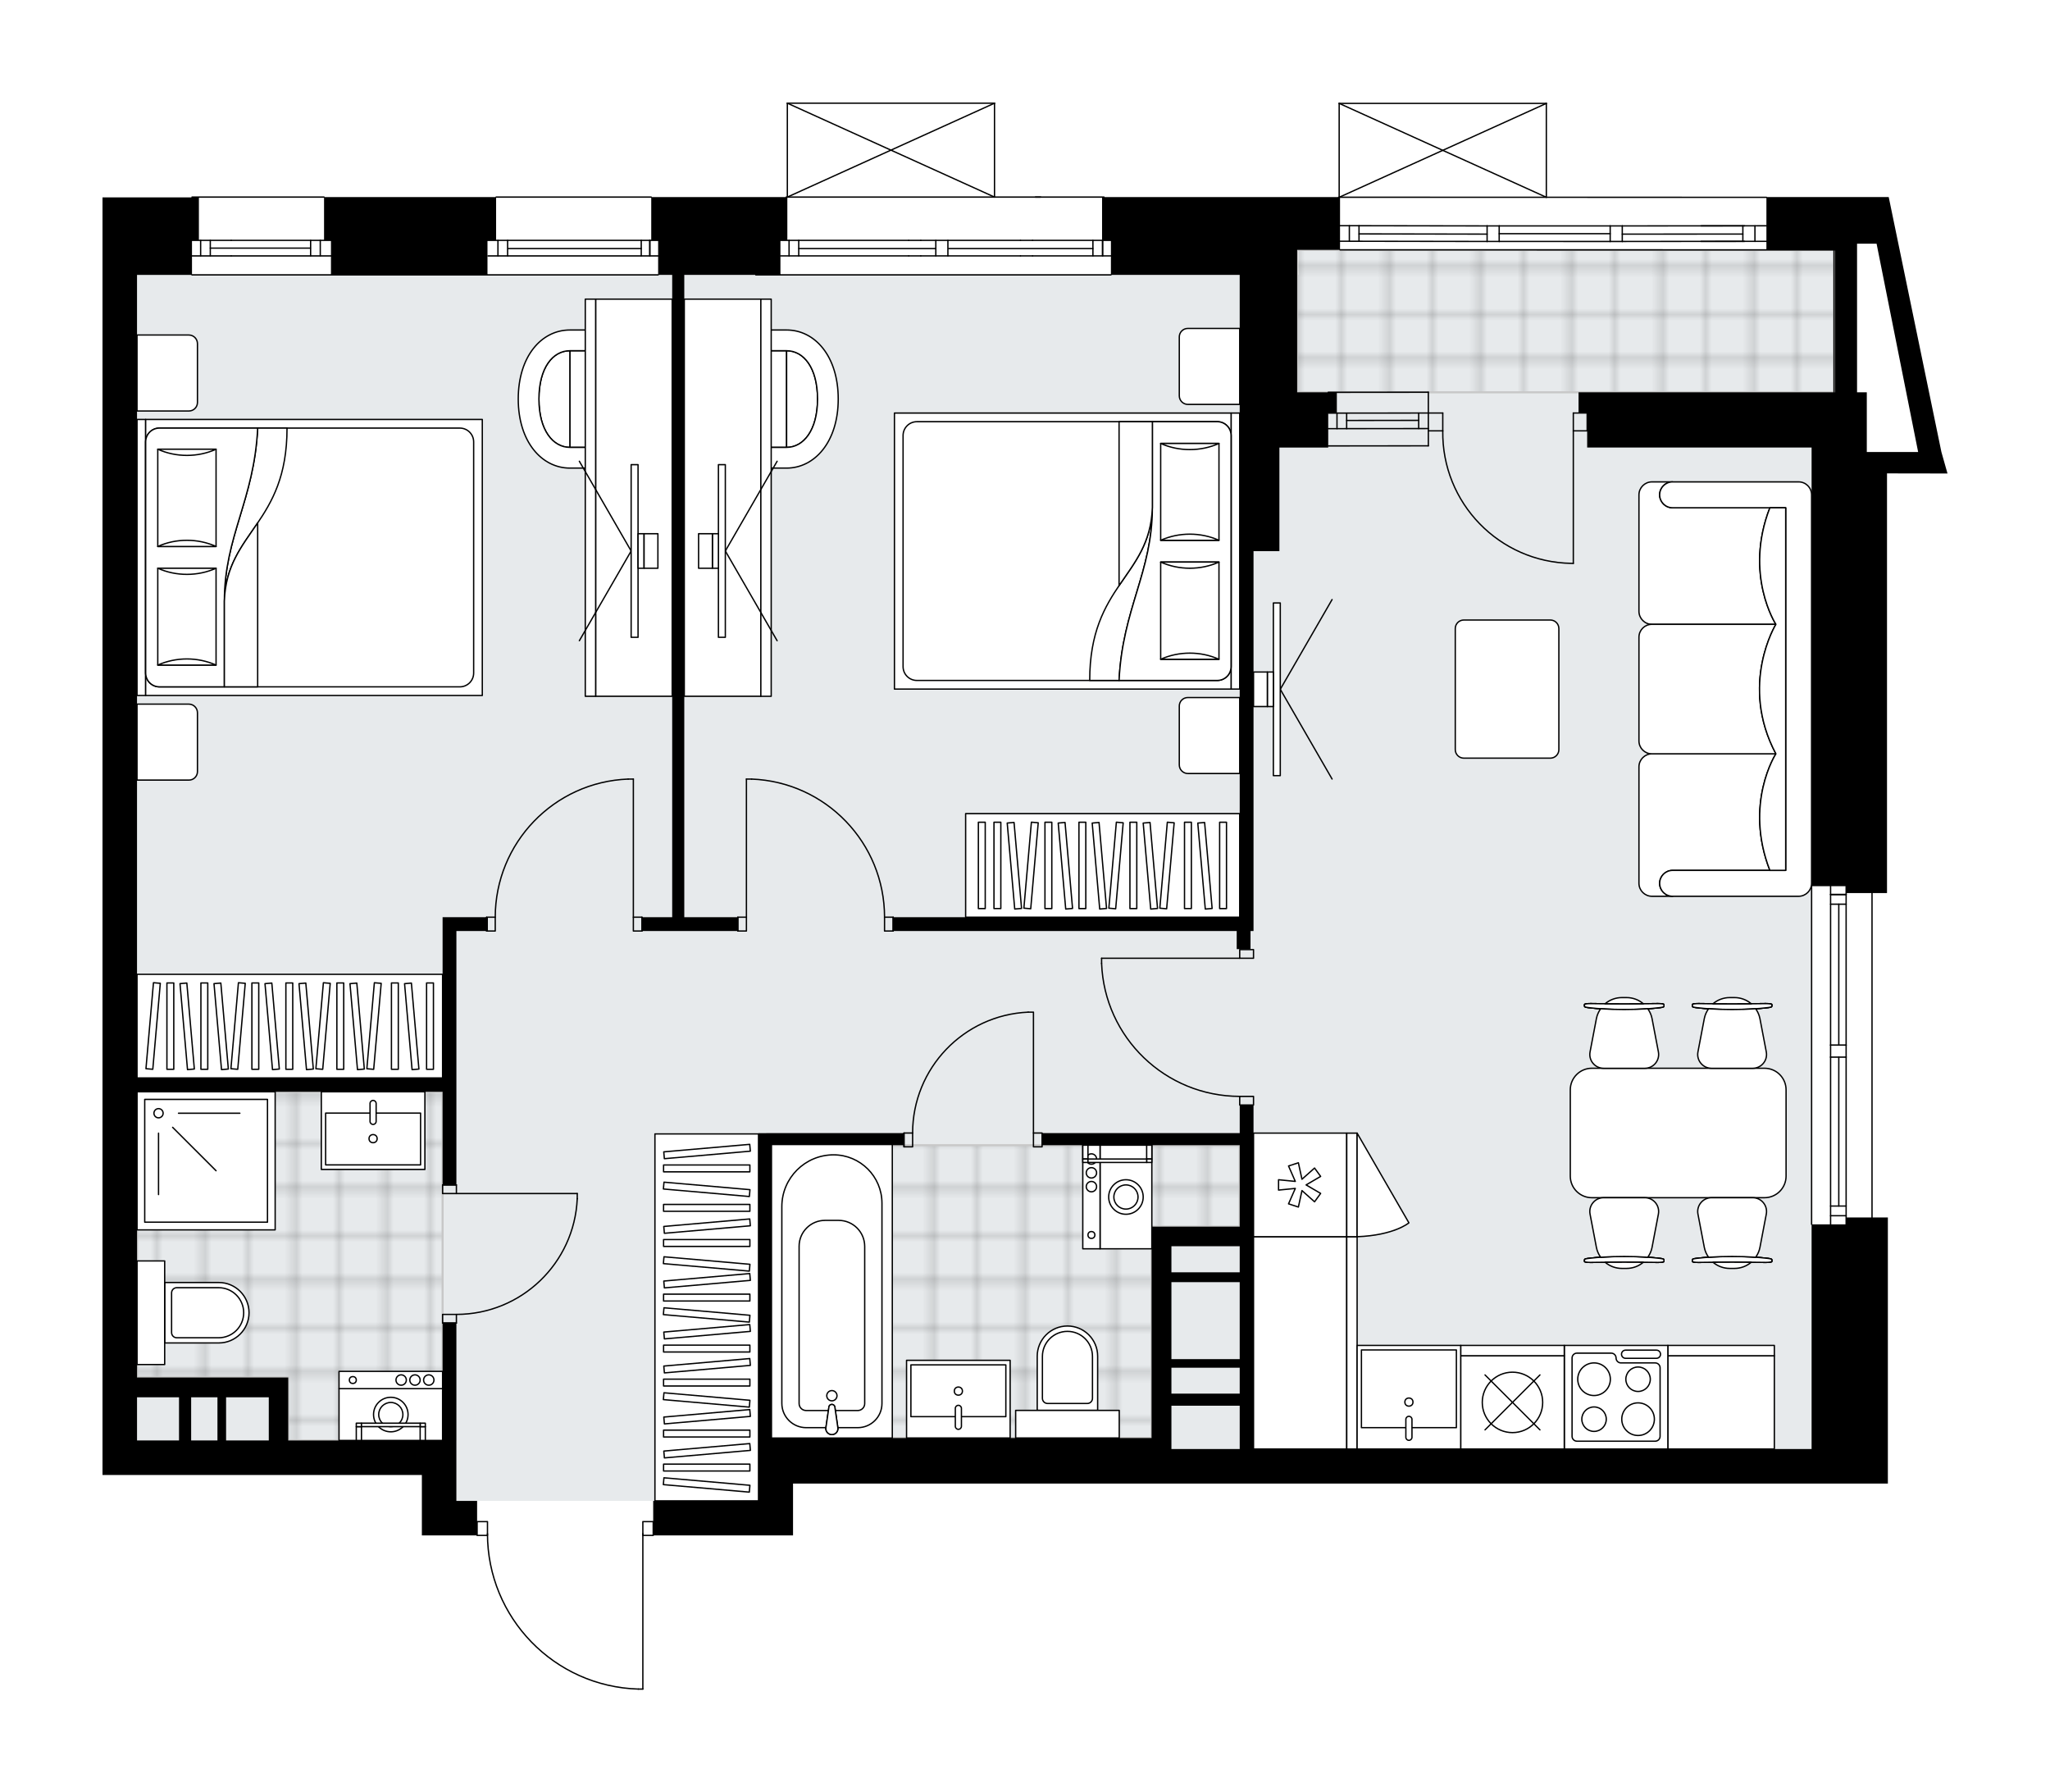 <svg xmlns="http://www.w3.org/2000/svg" xmlns:xlink="http://www.w3.org/1999/xlink" height="1748.25px" id="Layer_1" style="enable-background:new 0 0 2000 1748.25;" version="1.1" viewBox="0 0 2000 1748.25" width="2000px" x="0px" y="0px" xml:space="preserve">
<style type="text/css">
	.st0{fill:none;}
	.st1{opacity:0.25;fill:none;stroke:#010101;stroke-width:0.4;stroke-miterlimit:10;}
	.st2{fill:#FFFFFF;}
	.st3{fill:#E7EAEC;}
	.st4{fill:url(#SVGID_1_);stroke:#C8C8C8;stroke-width:2;stroke-linecap:round;stroke-linejoin:round;stroke-miterlimit:10;}
	
		.st5{fill:url(#SVGID_00000010281016907936664700000005122867358879468706_);stroke:#C8C8C8;stroke-width:2;stroke-linecap:round;stroke-linejoin:round;stroke-miterlimit:10;}
	
		.st6{fill:url(#SVGID_00000088852615281023052110000006865388665751664795_);stroke:#C8C8C8;stroke-width:2;stroke-linecap:round;stroke-linejoin:round;stroke-miterlimit:10;}
	.st7{fill:none;stroke:#000000;stroke-width:1.3;stroke-linecap:round;stroke-linejoin:round;stroke-miterlimit:10;}
	.st8{fill:#FFFFFF;stroke:#000000;stroke-width:1.3;stroke-linecap:round;stroke-linejoin:round;stroke-miterlimit:10;}
	.st9{fill:none;stroke:#000000;stroke-width:1.3;stroke-linecap:round;stroke-linejoin:round;}
	.st10{fill:none;stroke:#000000;stroke-width:1.3;stroke-linecap:round;stroke-linejoin:round;stroke-dasharray:9.995,9.995;}
	.st11{font-family: 'Arial-BoldMT','Arial'; font-weight:bold;}
	.st12{font-size:88.276px;}
	.st13{font-size:74.695px;}
	.st14{font-family: 'ArialMT','Arial';}
	.st15{font-size:40px;}
</style>
<pattern height="14.57" id="New_Pattern_Swatch_2" patternUnits="userSpaceOnUse" style="overflow:visible;" viewBox="7.49 -22.06 14.57 14.57" width="14.57" x="-2779.68" y="-2116.65">
	<g>
		<rect class="st0" height="14.57" width="14.57" x="7.49" y="-22.06" />
		<g>
			<rect class="st1" height="7.29" width="7.29" x="14.77" y="-7.49" />
		</g>
		<g>
			<rect class="st1" height="7.29" width="7.29" x="0.2" y="-7.49" />
		</g>
		<g>
			<rect class="st1" height="7.29" width="7.29" x="22.06" y="-14.77" />
		</g>
		<g>
			<rect class="st1" height="7.29" width="7.29" x="7.49" y="-14.77" />
			<rect class="st1" height="7.29" width="7.29" x="14.77" y="-22.06" />
		</g>
		<g>
			<rect class="st1" height="7.29" width="7.29" x="0.2" y="-22.06" />
		</g>
		<g>
			<rect class="st1" height="7.29" width="7.29" x="22.06" y="-29.35" />
		</g>
		<g>
			<rect class="st1" height="7.29" width="7.29" x="7.49" y="-29.35" />
		</g>
	</g>
</pattern>
<path class="st2" d="M1827.01,1187.54h14.81v259.58h-40.74  h-33.68h0H773.7v50.59h-33.69H637.93c0,0.36-0.29,0.65-0.65,0.65h-9.46v149.23c0,0.36-0.29,0.65-0.65,0.65h-4.42  c-0.01,0-0.01,0-0.02,0c-39.81-1.18-77.02-17.57-104.77-46.15c-27.2-28.02-42.41-64.77-43-103.74h-9.48c-0.36,0-0.65-0.29-0.65-0.65  h-19.56h-33.68v-58.95h-277.9H100V268.14v-2.62v-31.06v-41.92h86.75c-0.05-0.09-0.08-0.19-0.08-0.3c0-0.36,0.29-0.65,0.65-0.65  h128.84c0.36,0,0.65,0.29,0.65,0.65c0,0,0,0,0,0h166.55c0-0.36,0.29-0.65,0.65-0.65l151.35,0c0.36,0,0.65,0.29,0.65,0.65  c0,0,0,0,0,0h130.34c0-0.36,0.29-0.65,0.65-0.65h0.49v-90.94c0,0,0-0.01,0-0.01c0-0.04,0.01-0.07,0.02-0.11  c0.01-0.05,0.01-0.1,0.03-0.15c0,0,0,0,0-0.01c0.01-0.02,0.03-0.04,0.04-0.06c0.03-0.05,0.06-0.1,0.1-0.14  c0.03-0.03,0.06-0.04,0.09-0.06c0.04-0.03,0.07-0.05,0.11-0.07c0.05-0.02,0.1-0.02,0.15-0.03c0.03,0,0.06-0.02,0.09-0.02h0.02  c0,0,0,0,0,0h202.07c0,0,0.01,0,0.01,0h0.01c0.02,0,0.04,0.01,0.06,0.01c0.06,0.01,0.12,0.01,0.18,0.04  c0.04,0.02,0.07,0.04,0.11,0.07c0.03,0.02,0.07,0.04,0.1,0.07c0.04,0.04,0.07,0.09,0.1,0.14c0.01,0.02,0.03,0.04,0.04,0.06  c0,0,0,0,0,0.01c0.02,0.04,0.02,0.1,0.03,0.15c0.01,0.04,0.02,0.07,0.02,0.11c0,0,0,0.01,0,0.01v90.94h39.32h5.06h61.8  c0.36,0,0.65,0.29,0.65,0.65h184.4h43.17c0.07-0.26,0.28-0.46,0.56-0.48v-90.91c0,0,0-0.01,0-0.01c0-0.04,0.01-0.07,0.02-0.11  c0.01-0.05,0.01-0.1,0.03-0.15c0,0,0,0,0-0.01c0.01-0.02,0.03-0.04,0.04-0.06c0.03-0.05,0.06-0.1,0.1-0.14  c0.03-0.03,0.06-0.04,0.09-0.06c0.04-0.03,0.07-0.05,0.11-0.07c0.05-0.02,0.1-0.02,0.15-0.03c0.03,0,0.06-0.02,0.09-0.02h0.02  c0,0,0,0,0,0h202.07c0,0,0,0,0.01,0h0.02c0.03,0,0.05,0.01,0.08,0.02c0.05,0.01,0.11,0.01,0.16,0.03c0.04,0.02,0.08,0.05,0.12,0.07  c0.03,0.02,0.06,0.03,0.09,0.06c0.04,0.04,0.07,0.09,0.1,0.14c0.01,0.02,0.03,0.03,0.04,0.06c0,0,0,0,0,0.01  c0.02,0.04,0.02,0.1,0.03,0.15c0.01,0.04,0.02,0.07,0.02,0.11c0,0,0,0.01,0,0.01v90.94l214.06,0.04c0.27,0,0.51,0.17,0.6,0.41  h118.69v0.02l0.04-0.02l51.4,248.68l5.94,20.94l-59.02-0.1v409.41h-13.97V1187.54z" id="background" />
<g id="floor">
	<polygon class="st3" points="1767.4,1413.44 1767.4,382.56 1789.33,382.56 1789.33,243.8 1267.17,243.8 1267.17,268.14    792.32,268.14 792.32,268.14 133.68,268.14 133.68,1405.09 445.27,1405.09 445.27,1464.04 740.01,1464.04 740.01,1413.44  " />
	<pattern id="SVGID_1_" patternTransform="matrix(0 5.992 -5.926 0 -28790.461 25905.691)" xlink:href="#New_Pattern_Swatch_2">
	</pattern>
	<polygon class="st4" points="1123.48,1196.51 1209.47,1196.51 1209.47,1117.08 1154.34,1117.08 1057.39,1117.08 752.65,1117.08    752.65,1402.71 1123.48,1402.71  " />
	
		<pattern id="SVGID_00000013876884532305012390000007936474114656919434_" patternTransform="matrix(0 5.992 -5.926 0 -28790.461 25905.691)" xlink:href="#New_Pattern_Swatch_2">
	</pattern>
	
		<polygon points="   1265.51,382.67 1265.51,243.8 1789.33,243.8 1789.33,382.67  " style="fill:url(#SVGID_00000013876884532305012390000007936474114656919434_);stroke:#C8C8C8;stroke-width:2;stroke-linecap:round;stroke-linejoin:round;stroke-miterlimit:10;" />
	
		<pattern id="SVGID_00000069373338835824358140000015889386659084123038_" patternTransform="matrix(0 5.992 -5.926 0 -28790.461 25905.691)" xlink:href="#New_Pattern_Swatch_2">
	</pattern>
	
		<polygon points="   133.69,1343.66 281.2,1343.66 281.22,1405.09 431.8,1405.09 431.8,1064.93 133.69,1064.93  " style="fill:url(#SVGID_00000069373338835824358140000015889386659084123038_);stroke:#C8C8C8;stroke-width:2;stroke-linecap:round;stroke-linejoin:round;stroke-miterlimit:10;" />
	<g id="LINE_00000052792125986134398410000016655062584892066185_">
		<line class="st7" x1="1083.82" x2="737.39" y1="268.14" y2="268.14" />
	</g>
	<g id="LINE_00000014601730753233322850000016467049151678867864_">
		<line class="st7" x1="1075.69" x2="1075.69" y1="249.61" y2="234.45" />
	</g>
	<g id="LINE_00000044160363059957757820000008564011747241105563_">
		<line class="st7" x1="769.82" x2="769.82" y1="249.61" y2="234.45" />
	</g>
	<g id="LINE_00000096766483808098648950000007350949799234047650_">
		<line class="st7" x1="925.49" x2="1066.26" y1="242.45" y2="242.45" />
	</g>
	<g id="LINE_00000034092152154306043520000010479972075118721957_">
		<line class="st7" x1="779.26" x2="912.99" y1="242.45" y2="242.45" />
	</g>
	<g id="LINE_00000134215243482753350480000011828321480663831958_">
		<line class="st7" x1="779.26" x2="779.26" y1="234.45" y2="249.61" />
	</g>
	<g id="LINE_00000164505602187291869950000008722033847540981693_">
		<line class="st7" x1="1075.69" x2="1075.69" y1="249.61" y2="234.45" />
	</g>
	<g id="LINE_00000009590097603519414070000004214171356800334733_">
		<line class="st7" x1="1066.26" x2="1066.26" y1="234.45" y2="249.61" />
	</g>
	<g id="LINE_00000036967605205973490910000014161290785586271379_">
		<line class="st7" x1="995.59" x2="1007.38" y1="234.45" y2="234.45" />
	</g>
	<g id="LINE_00000131360813275716883300000004864062203220127139_">
		<line class="st7" x1="1007.38" x2="995.59" y1="249.61" y2="249.61" />
	</g>
	<g id="LINE_00000005966812204934589320000014381773756050870146_">
		<line class="st7" x1="767" x2="1015.28" y1="192.24" y2="192.24" />
		<line class="st7" x1="1010.22" x2="1077.08" y1="192.24" y2="192.24" />
	</g>
	<g id="LINE_00000023997402403084010620000017461113529872917634_">
		<line class="st7" x1="912.99" x2="912.99" y1="249.61" y2="234.45" />
	</g>
	<g id="LINE_00000047748894553699091590000001987276829721266315_">
		<line class="st7" x1="886.54" x2="898.33" y1="234.45" y2="234.45" />
	</g>
	<g id="LINE_00000083773185440253860290000009449718130796967853_">
		<line class="st7" x1="924.78" x2="924.78" y1="234.45" y2="249.61" />
	</g>
	<g id="LINE_00000133503818307335793710000013078550789975490956_">
		<line class="st7" x1="898.33" x2="886.54" y1="249.61" y2="249.61" />
	</g>
	<g id="LWPOLYLINE_00000077307371194381381180000005914040373537628330_">
		<line class="st7" x1="886.54" x2="761.4" y1="249.61" y2="249.61" />
	</g>
	<g id="LWPOLYLINE_00000057133909182955190530000016925698930273682075_">
		<line class="st7" x1="898.33" x2="995.59" y1="249.61" y2="249.61" />
	</g>
	<g id="LWPOLYLINE_00000129163554030350980270000015734579688649294249_">
		<line class="st7" x1="1007.38" x2="1083.82" y1="249.61" y2="249.61" />
	</g>
	<g id="LWPOLYLINE_00000042713332948450998880000017190342131400134328_">
		<line class="st7" x1="886.54" x2="761.4" y1="234.45" y2="234.45" />
	</g>
	<g id="LWPOLYLINE_00000076562675810459099550000011452663603959537549_">
		<line class="st7" x1="898.33" x2="995.59" y1="234.45" y2="234.45" />
	</g>
	<g id="LWPOLYLINE_00000083777264653190708090000018377801568630690701_">
		<line class="st7" x1="1007.38" x2="1083.82" y1="234.45" y2="234.45" />
	</g>
	<g id="LINE_00000069371560950723539470000001302888567499408270_">
		<line class="st7" x1="642.09" x2="187.32" y1="268.14" y2="268.14" />
	</g>
	<g id="LINE_00000077305366962073009530000001623039395642464953_">
		<line class="st7" x1="633.97" x2="633.97" y1="249.62" y2="234.46" />
	</g>
	<g id="LINE_00000014636110743776988320000006784329380077829530_">
		<line class="st7" x1="195.74" x2="195.74" y1="249.62" y2="234.46" />
	</g>
	<g id="LINE_00000045609241248716792190000015992350816061737128_">
		<line class="st7" x1="495.73" x2="625.6" y1="242.46" y2="242.46" />
	</g>
	<g id="LINE_00000067204500051836775430000007698882963670622888_">
		<line class="st7" x1="205.17" x2="205.17" y1="234.46" y2="249.62" />
		<line class="st7" x1="303.04" x2="303.04" y1="249.62" y2="234.46" />
		<line class="st7" x1="312.47" x2="312.47" y1="234.46" y2="249.62" />
	</g>
	<g id="LINE_00000105426704158360143600000007795403084180437417_">
		<line class="st7" x1="633.97" x2="633.97" y1="249.62" y2="234.46" />
	</g>
	<g id="LINE_00000158729078137229033910000007607267432104069537_">
		<line class="st7" x1="625.6" x2="625.6" y1="234.46" y2="249.62" />
		<line class="st7" x1="495.23" x2="495.23" y1="249.62" y2="234.46" />
		<line class="st7" x1="485.8" x2="485.8" y1="234.46" y2="249.62" />
	</g>
	<g id="LINE_00000113332368859797084640000009935308783598526383_">
		<line class="st7" x1="426.39" x2="438.17" y1="234.46" y2="234.46" />
	</g>
	<g id="LINE_00000056419321529082229470000008866760686355342235_">
		<line class="st7" x1="438.17" x2="426.39" y1="249.62" y2="249.62" />
	</g>
	<g id="LINE_00000139265975040694749770000010974111038950568350_">
		<line class="st7" x1="187.32" x2="316.15" y1="192.24" y2="192.24" />
	</g>
	<g id="LINE_00000021109259302830299070000015281357316088011663_">
		<line class="st7" x1="225.57" x2="325.69" y1="234.46" y2="234.46" />
	</g>
	<g id="LINE_00000048483446903650678460000013331808472511818924_">
		<line class="st7" x1="325.69" x2="225.57" y1="249.62" y2="249.62" />
	</g>
	<g id="LINE_00000079472038201158619770000005258214841629258632_">
		<line class="st7" x1="205.17" x2="302.7" y1="242.04" y2="242.04" />
	</g>
	<g id="LWPOLYLINE_00000059310815720708337210000017992253833695716779_">
		<line class="st7" x1="225.57" x2="187.32" y1="249.62" y2="249.62" />
	</g>
	<g id="LWPOLYLINE_00000128453406606342517990000017831210345214645427_">
		<line class="st7" x1="476.07" x2="642.09" y1="249.62" y2="249.62" />
	</g>
	<g id="LWPOLYLINE_00000054263396693871534330000014352208818201016498_">
		<line class="st7" x1="225.57" x2="187.32" y1="234.46" y2="234.46" />
	</g>
	<g id="LWPOLYLINE_00000024698969293570918570000013252735732558991753_">
		<line class="st7" x1="438.17" x2="642.09" y1="234.46" y2="234.46" />
	</g>
	<g id="LINE_00000029763796415262196810000013254647666606615729_">
		<line class="st7" x1="1826.36" x2="1826.36" y1="864.44" y2="1194.28" />
	</g>
	<g id="LINE_00000044882560286405651260000015070796891892179620_">
		<line class="st7" x1="1785.94" x2="1785.94" y1="1194.28" y2="1031.18" />
	</g>
	<g id="LINE_00000069379205762677228610000000701235629281024400_">
		<line class="st7" x1="1785.94" x2="1785.94" y1="1019.39" y2="864.44" />
	</g>
	<g id="LINE_00000115513687746911111100000000509987786678479241_">
		<line class="st7" x1="1801.1" x2="1785.94" y1="872.56" y2="872.56" />
	</g>
	<g id="LINE_00000087412591974511724620000000820027498537743002_">
		<line class="st7" x1="1801.1" x2="1785.94" y1="1185.86" y2="1185.86" />
	</g>
	<g id="LINE_00000121244887976847529540000008983537241265593255_">
		<line class="st7" x1="1801.1" x2="1801.1" y1="1194.28" y2="1031.18" />
	</g>
	<g id="LINE_00000160166019926295703060000003671190449891156625_">
		<line class="st7" x1="1801.1" x2="1801.1" y1="1019.39" y2="864.44" />
	</g>
	<g id="LINE_00000177457309175937968780000010362361982727760566_">
		<line class="st7" x1="1793.94" x2="1793.94" y1="1019.39" y2="882" />
	</g>
	<g id="LINE_00000174571737899770603630000003741883306215235249_">
		<line class="st7" x1="1793.94" x2="1793.94" y1="1176.43" y2="1031.18" />
	</g>
	<g id="LINE_00000157284733820365871560000010333280195890639029_">
		<line class="st7" x1="1785.94" x2="1801.1" y1="1176.43" y2="1176.43" />
	</g>
	<g id="LINE_00000178172494141687942230000009623578566362126741_">
		<line class="st7" x1="1801.1" x2="1785.94" y1="872.56" y2="872.56" />
	</g>
	<g id="LINE_00000152242364877351470740000011279745546979457175_">
		<line class="st7" x1="1785.94" x2="1801.1" y1="882" y2="882" />
	</g>
	<g id="LINE_00000138553551986356635940000001661961386521693877_">
		<line class="st7" x1="1801.1" x2="1785.94" y1="1031.18" y2="1031.18" />
	</g>
	<g id="LINE_00000121995772627143136110000000458460164956361356_">
		<line class="st7" x1="1785.94" x2="1785.94" y1="1031.18" y2="1019.39" />
	</g>
	<g id="LINE_00000035490732031481724590000010883514313597586610_">
		<line class="st7" x1="1785.94" x2="1801.1" y1="1019.39" y2="1019.39" />
	</g>
	<g id="LINE_00000021084078421050020310000005454869671126880184_">
		<line class="st7" x1="1801.1" x2="1801.1" y1="1019.39" y2="1031.18" />
	</g>
	<g id="LINE_00000132805879710736841300000012473023269845010076_">
		<line class="st7" x1="1767.42" x2="1767.42" y1="1194.28" y2="864.44" />
	</g>
	<g id="LINE_00000021800055503032403080000006644526121715621018_">
		<line class="st7" x1="1806.42" x2="1307.35" y1="243.8" y2="243.72" />
	</g>
	<g id="LINE_00000004518371414641091520000017903391869495862667_">
		<line class="st7" x1="1316.44" x2="1316.44" y1="235.31" y2="220.15" />
	</g>
	<g id="LINE_00000101825230774164596150000008051330163065602966_">
		<line class="st7" x1="1582.7" x2="1700.35" y1="228.38" y2="228.31" />
	</g>
	<g id="LINE_00000101091315173928849310000013436249997739850173_">
		<line class="st7" x1="1325.87" x2="1450.83" y1="228.16" y2="228.37" />
	</g>
	<g id="LINE_00000060722180698121129660000003190425527698235784_">
		<line class="st7" x1="1325.87" x2="1325.87" y1="220.15" y2="235.31" />
	</g>
	<g id="LINE_00000124884664502084196110000000228465778467732354_">
		<line class="st7" x1="1570.91" x2="1570.92" y1="235.54" y2="220.38" />
	</g>
	<g id="LINE_00000154385708919856252460000000178550010913433753_">
		<line class="st7" x1="1570.92" x2="1582.71" y1="220.38" y2="220.38" />
	</g>
	<g id="LINE_00000136392091568384497830000003268342025837685918_">
		<line class="st7" x1="1582.71" x2="1582.7" y1="220.38" y2="235.54" />
	</g>
	<g id="LINE_00000132768317254026083100000004599195944509989265_">
		<line class="st7" x1="1582.7" x2="1570.91" y1="235.54" y2="235.54" />
	</g>
	<g id="LINE_00000111898143194885878310000007622256841869584562_">
		<line class="st7" x1="1305.92" x2="1723.33" y1="192.39" y2="192.48" />
	</g>
	<g id="LINE_00000161632790303247775200000013492594027402837178_">
		<line class="st7" x1="1450.83" x2="1450.83" y1="235.53" y2="220.37" />
	</g>
	<g id="LINE_00000023996304890339201270000002347849973306853545_">
		<line class="st7" x1="1450.83" x2="1462.62" y1="220.37" y2="220.37" />
	</g>
	<g id="LINE_00000033340690736832926850000005653996032278649224_">
		<line class="st7" x1="1462.62" x2="1462.62" y1="220.37" y2="235.53" />
	</g>
	<g id="LINE_00000129922744822736909810000009309518080180846485_">
		<line class="st7" x1="1462.62" x2="1450.83" y1="235.53" y2="235.53" />
	</g>
	<g id="LINE_00000174577422398697739900000017615255660820953493_">
		<line class="st7" x1="1462.62" x2="1570.92" y1="227.95" y2="227.96" />
	</g>
	<g id="LWPOLYLINE_00000007419099231048681610000005886151993117430164_">
		<line class="st7" x1="1450.83" x2="1307.34" y1="235.53" y2="235.31" />
	</g>
	<g id="LWPOLYLINE_00000127023420292565206050000018059924335972810395_">
		<line class="st7" x1="1462.62" x2="1570.91" y1="235.53" y2="235.54" />
	</g>
	<g id="LWPOLYLINE_00000060724798055337051680000012007301626653440919_">
		<line class="st7" x1="1582.7" x2="1723.67" y1="235.54" y2="235.4" />
	</g>
	<g id="LWPOLYLINE_00000100372737993686786110000004753324477644709022_">
		<line class="st7" x1="1450.83" x2="1307.34" y1="220.37" y2="220.15" />
	</g>
	<g id="LWPOLYLINE_00000166643726109800511380000014511989966784524963_">
		<line class="st7" x1="1462.62" x2="1570.92" y1="220.37" y2="220.38" />
	</g>
	<g id="LWPOLYLINE_00000151516604625799574750000008529624219143636626_">
		<line class="st7" x1="1582.71" x2="1723.35" y1="220.38" y2="220.24" />
	</g>
	<g id="LINE_00000052098177032812839190000002514863748907150212_">
		<line class="st7" x1="1789.35" x2="1789.33" y1="382.68" y2="243.8" />
	</g>
	<g id="LINE_00000182519918172157857430000000819117404402085556_">
		<line class="st7" x1="1700.35" x2="1700.35" y1="235.47" y2="220.31" />
	</g>
	<g id="LINE_00000075845257074764001870000000410819492243088257_">
		<line class="st7" x1="1659.59" x2="1701.98" y1="220.31" y2="220.31" />
	</g>
	<g id="LINE_00000090294575377103735800000015660300372149802624_">
		<line class="st7" x1="1712.14" x2="1712.14" y1="220.31" y2="235.47" />
	</g>
	<g id="LINE_00000000182807043791270410000014713182055320374422_">
		<line class="st7" x1="1701.98" x2="1659.59" y1="235.47" y2="235.47" />
	</g>
	<g id="LINE_00000133525556317565744000000018125603385148144540_">
		<line class="st7" x1="1393.5" x2="1295.84" y1="418.04" y2="418.13" />
	</g>
	<g id="LINE_00000076579379957669942350000010331037416952216708_">
		<line class="st7" x1="1393.5" x2="1295.84" y1="402.88" y2="402.97" />
	</g>
	<g id="LINE_00000020379515501666143310000016738830478147357320_">
		<line class="st7" x1="1384.07" x2="1313.81" y1="410.04" y2="410.13" />
	</g>
	<g id="LINE_00000174570981152053383460000003884155091378519178_">
		<line class="st7" x1="1304.38" x2="1304.38" y1="418.13" y2="402.97" />
	</g>
	<g id="LINE_00000173143221616707199350000011251447703674650753_">
		<line class="st7" x1="1384.07" x2="1384.07" y1="418.04" y2="402.88" />
	</g>
	<g id="LINE_00000044865501150839325430000008575747611757264042_">
		<line class="st7" x1="1393.5" x2="1295.84" y1="434.88" y2="434.97" />
	</g>
	<g id="LINE_00000041257035042455189700000005338822160921109404_">
		<line class="st7" x1="1295.82" x2="1393.48" y1="382.65" y2="382.56" />
	</g>
	<g id="LINE_00000173880621528240970700000003737370592481690768_">
		<line class="st7" x1="1313.81" x2="1313.81" y1="418.14" y2="402.98" />
	</g>
	<g id="LINE_00000170268097782527978590000006992352464684389272_">
		<line class="st7" x1="1393.5" x2="1393.48" y1="434.88" y2="382.56" />
	</g>
	<line class="st7" x1="484.01" x2="635.36" y1="192.24" y2="192.24" />
	<g id="LWPOLYLINE_00000054238563602973715630000015029327758005938592_">
		<rect class="st7" height="13.47" width="10.11" x="465.48" y="1484.25" />
	</g>
	<g id="LWPOLYLINE_00000036939200769887982650000011486515400877812869_">
		<rect class="st7" height="13.47" width="10.11" x="627.17" y="1484.25" />
	</g>
	<g id="LWPOLYLINE_00000044888232872416583640000011859365490441576608_">
		<path class="st7" d="M622.75,1647.6c-81.97-2.43-147.16-69.58-147.17-151.58" />
	</g>
	<g id="LINE_00000112613732666879757280000009856191843436903564_">
		<line class="st7" x1="627.17" x2="627.17" y1="1496.02" y2="1647.6" />
	</g>
	<g id="LINE_00000095320068628291104410000004605865011055009977_">
		<line class="st7" x1="627.17" x2="622.75" y1="1647.6" y2="1647.6" />
	</g>
	<g id="LWPOLYLINE_00000137820924856157430990000005550546949434188948_">
		<rect class="st7" height="8.42" width="13.47" x="431.8" y="1155.82" />
	</g>
	<g id="LWPOLYLINE_00000009555246155794680410000000309210930383919496_">
		<rect class="st7" height="8.42" width="13.47" x="431.8" y="1282.14" />
	</g>
	<g id="LINE_00000155146436874735252950000008985399275975324808_">
		<line class="st7" x1="445.27" x2="431.8" y1="1155.82" y2="1155.82" />
	</g>
	<g id="LINE_00000064324179308419388320000003986995545953029529_">
		<line class="st7" x1="445.27" x2="431.8" y1="1290.56" y2="1290.56" />
	</g>
	<g id="LINE_00000161612574998544101420000005164036794669349813_">
		<line class="st7" x1="445.27" x2="563.17" y1="1164.24" y2="1164.24" />
	</g>
	<g id="ARC_00000181071145827103065600000016694415287590693799_">
		<path class="st7" d="M563.17,1169.29c-2.81,63.09-54.75,112.8-117.9,112.84" />
	</g>
	<g id="LINE_00000075136748903043057420000016117102720383003310_">
		<line class="st7" x1="563.17" x2="563.17" y1="1164.24" y2="1169.29" />
	</g>
	<g id="LWPOLYLINE_00000039812528443544061460000001325879385966236061_">
		<rect class="st7" height="8.42" width="13.47" x="1209.47" y="926.3" />
	</g>
	<g id="LWPOLYLINE_00000080208083074107996630000010175792224930423481_">
		<rect class="st7" height="8.42" width="13.47" x="1209.47" y="1069.46" />
	</g>
	<g id="LINE_00000167397735890435461370000010559110951749452430_">
		<line class="st7" x1="1209.47" x2="1074.73" y1="934.72" y2="934.72" />
	</g>
	<g id="LINE_00000135686713910406279530000002492119466610708392_">
		<line class="st7" x1="1074.73" x2="1074.73" y1="939.77" y2="934.72" />
	</g>
	<g id="ARC_00000151538039692293465250000013793712514972239772_">
		<path class="st7" d="M1209.47,1069.46c-72.45-0.04-131.94-57.29-134.74-129.69" />
	</g>
	<g id="LWPOLYLINE_00000035506150849489830800000013140181720318632874_">
		<rect class="st7" height="13.47" width="8.42" x="719.8" y="894.68" />
	</g>
	<g id="LWPOLYLINE_00000097492278161791158500000004338504142893787273_">
		<rect class="st7" height="13.47" width="8.42" x="862.96" y="894.68" />
	</g>
	<g id="LINE_00000111164675839691846780000012829734137724051355_">
		<line class="st7" x1="719.8" x2="719.8" y1="894.68" y2="908.16" />
	</g>
	<g id="LINE_00000140724933807343957950000009059488287161374633_">
		<line class="st7" x1="871.39" x2="871.39" y1="894.68" y2="908.16" />
	</g>
	<g id="LINE_00000044898692596859112520000011209155451813766321_">
		<line class="st7" x1="728.22" x2="728.22" y1="894.68" y2="759.94" />
	</g>
	<g id="LINE_00000088832977905992658500000003162525466417243309_">
		<line class="st7" x1="733.28" x2="728.22" y1="759.94" y2="759.94" />
	</g>
	<g id="ARC_00000034067177090455385370000015436756166145062814_">
		<path class="st7" d="M733.28,759.94c72.4,2.8,129.65,62.29,129.69,134.74" />
	</g>
	<g id="LWPOLYLINE_00000115495576189985101220000004313902212511622074_">
		<rect class="st7" height="13.47" width="8.42" x="617.91" y="894.68" />
	</g>
	<g id="LWPOLYLINE_00000078007120351417129530000015188115559881829037_">
		<rect class="st7" height="13.47" width="8.42" x="474.74" y="894.68" />
	</g>
	<g id="LINE_00000168092675464649329840000007557373781984642468_">
		<line class="st7" x1="626.33" x2="626.33" y1="894.68" y2="908.16" />
	</g>
	<g id="LINE_00000172403820136867347490000000691452439949987262_">
		<line class="st7" x1="474.74" x2="474.74" y1="894.68" y2="908.16" />
	</g>
	<g id="LINE_00000022550794018494943820000001100689993067852478_">
		<line class="st7" x1="617.91" x2="617.91" y1="894.68" y2="759.94" />
	</g>
	<g id="LINE_00000176025059457521533880000008471454292378175906_">
		<line class="st7" x1="612.85" x2="617.91" y1="759.94" y2="759.94" />
	</g>
	<g id="ARC_00000150073171521521824180000011331711750351624595_">
		<path class="st7" d="M483.17,894.68c0.04-72.45,57.29-131.94,129.69-134.74" />
	</g>
	<g id="LWPOLYLINE_00000043440505337919777400000010465755167465109142_">
		<rect class="st7" height="13.47" width="8.42" x="1008.25" y="1105.19" />
	</g>
	<g id="LWPOLYLINE_00000176005124871997027040000011789169428391764634_">
		<rect class="st7" height="13.47" width="8.42" x="881.93" y="1105.19" />
	</g>
	<g id="LINE_00000152236559731571677240000006092427458588768946_">
		<line class="st7" x1="881.93" x2="881.93" y1="1105.19" y2="1118.66" />
	</g>
	<g id="LINE_00000127020942360260605380000013009431615367546538_">
		<polyline class="st7" points="1008.25,1105.19 1008.25,987.29 1003.2,987.29   " />
	</g>
	<g id="ARC_00000031169711857099520890000002878629464979808190_">
		<path class="st7" d="M890.35,1105.19c0.04-63.15,49.76-115.09,112.84-117.9" />
	</g>
	<g id="ARC_00000115497516714847423030000017220087401429797286_">
		<path class="st7" d="M1407.58,420.25c-1.05,70.34,55.12,128.22,125.47,129.28c0.63,0.01,1.26,0.01,1.9,0.01" />
	</g>
	<g id="LINE_00000004524341890371773050000000112892840910143113_">
		<line class="st7" x1="1534.94" x2="1534.94" y1="420.25" y2="549.54" />
	</g>
	<g id="LINE_00000155862121439830791600000014428084787739401663_">
		<line class="st7" x1="1394.08" x2="1407.58" y1="420.25" y2="420.25" />
	</g>
	<g id="LINE_00000070119983753105072380000001190610196309959579_">
		<line class="st7" x1="1407.58" x2="1407.58" y1="420.25" y2="402.88" />
	</g>
	<g id="LINE_00000104683342198883242750000008934303264908569006_">
		<line class="st7" x1="1407.58" x2="1394.08" y1="402.88" y2="402.88" />
	</g>
	<g id="LINE_00000070118475888747787020000008725900792960449717_">
		<line class="st7" x1="1548.45" x2="1534.94" y1="402.88" y2="402.88" />
	</g>
	<g id="LINE_00000170973429783699247380000007932812667220458159_">
		<line class="st7" x1="1534.94" x2="1534.94" y1="402.88" y2="420.25" />
	</g>
	<g id="LINE_00000113332020058570437010000016907561763597126287_">
		<line class="st7" x1="1534.94" x2="1548.45" y1="420.25" y2="420.25" />
	</g>
	<g id="LINE_00000039119636670795878950000004441489674553574815_">
		<line class="st7" x1="1548.45" x2="1548.45" y1="402.88" y2="420.25" />
	</g>
	<g id="LINE_00000165943433299988688270000006972448629896746942_">
		<line class="st7" x1="1306.51" x2="1508.62" y1="100.85" y2="100.85" />
	</g>
	<g id="LINE_00000169554554918187728950000001514004314063092907_">
		<line class="st7" x1="1508.62" x2="1508.62" y1="100.85" y2="192.44" />
	</g>
	<g id="LINE_00000069370216360074756460000013501470368138580140_">
		<line class="st7" x1="1306.51" x2="1306.51" y1="192.44" y2="100.85" />
	</g>
	<g id="LWPOLYLINE_00000100358661097522511370000008004002059601324439_">
		<line class="st7" x1="1508.62" x2="1306.51" y1="192.44" y2="100.85" />
	</g>
	<g id="LWPOLYLINE_00000174567288132238254900000004495391534986307226_">
		<line class="st7" x1="1306.51" x2="1508.62" y1="192.44" y2="100.85" />
	</g>
	<g id="LINE_00000132048626873887055910000012302687777794605972_">
		<line class="st7" x1="768.14" x2="970.25" y1="100.65" y2="100.65" />
	</g>
	<g id="LINE_00000078731672383368745520000002190065041270378385_">
		<line class="st7" x1="970.25" x2="970.25" y1="100.65" y2="192.24" />
	</g>
	<g id="LINE_00000102542810678289077120000014821434504476669056_">
		<line class="st7" x1="768.14" x2="768.14" y1="192.24" y2="100.65" />
	</g>
	<g id="LWPOLYLINE_00000098215334638724060970000012738414750959652230_">
		<line class="st7" x1="970.25" x2="768.14" y1="192.24" y2="100.65" />
	</g>
	<g id="LWPOLYLINE_00000110443501137933821660000011759717105002478210_">
		<line class="st7" x1="768.14" x2="970.25" y1="192.24" y2="100.65" />
	</g>
	<polygon points="316.15,234.46 322.89,234.46 322.89,268.14 475.59,268.14 475.59,234.46 484.01,234.46 484.01,192.24    316.15,192.24  " />
	<polygon points="1265.51,243.72 1307.35,243.72 1307.35,192.24 1305.92,192.24 1262.13,192.24 1075.18,192.24 1075.18,234.5    1083.82,234.5 1083.82,268.14 1209.46,268.14 1209.46,537.62 1209.47,537.62 1209.47,894.68 871.39,894.68 871.39,908.16    1206.55,908.16 1206.55,925.81 1220.02,925.81 1220.02,908.16 1222.95,908.16 1222.95,537.62 1248.2,537.62 1248.2,436.57    1265.51,436.57 1295.82,436.57 1295.82,402.88 1304.24,402.88 1304.24,382.67 1295.82,382.67 1265.51,382.67 1265.51,268.14  " />
	<polygon points="719.8,894.68 667.59,894.68 667.59,268.14 761.4,268.14 761.4,234.46 768.14,234.46 768.14,192.24 635.36,192.24    635.36,234.46 642.09,234.46 642.09,268.14 655.8,268.14 655.8,894.68 626.33,894.68 626.33,908.16 719.8,908.16  " />
	<path d="M445.27,1155.82V908.15H476v-13.47H431.8v13.47h0.01l-0.01,0v143.3H133.68V268.14h53.63v-33.68h6.74v-41.92H100v41.92   v31.06v2.62v1170.63h33.68h277.9v58.95h33.68h20.21v-33.68h-20.21v-25.26v-33.68v-114.53H431.8v114.53H281.2v-42.1v-19.32H133.69   l0,0.01v-278.75H431.8v90.89H445.27z M220.57,1405.09v-42.1h41.66v42.1L220.57,1405.09L220.57,1405.09z M186.49,1362.98h25.66v42.1   h-25.66V1362.98z M174.65,1362.98v42.1h-40.96v-42.1H174.65z" />
	<path d="M1801.09,1187.54v6.74h-33.69v219.16H1222.9l0.05-0.01v-335.55h-13.47v27.41h-192.8v11.79h192.8v79.44h-85.99v14.44v4.7   v187.06H753.49v-285.63h128.84v-11.79H747.59v0.05h-7.57v309.61h0v49.09H637.27v33.68h102.74h33.68v-50.6h993.71h0h33.68h40.74   v-259.58H1801.09z M1142.85,1215.65h66.62v25.4h-66.62V1215.65z M1142.85,1250.69h66.62v75.05h-66.62V1250.69z M1142.85,1334.16   h66.62v25.26h-66.62V1334.16z M1209.47,1371.22v42.22h-66.62v-42.22H1209.47z" />
	<path d="M1894.06,440.92l-51.4-248.68l-0.04,0.02v-0.02h-119.29v28.14v17.34v6h67.08v138.94h-250.37v20.22h8.41v33.68h218.95   v427.88h33.69v6.73h39.89V461.77l59.02,0.1L1894.06,440.92z M1840.98,440.92h-19.71v-4.36v-33.68v-20.22h-9.51V237.72h19.06   l40.54,203.2H1840.98z" />
</g>
<g id="mebel">
	<g>
		<path class="st8" d="M1150.53,328.65v57.42c0,4.65,3.77,8.42,8.42,8.42h50.53v-74.11h-50.69    C1154.23,320.38,1150.53,324.08,1150.53,328.65z" />
		<path class="st8" d="M1150.53,688.69v57.42c0,4.65,3.77,8.42,8.42,8.42h50.53v-74.11h-50.69    C1154.23,680.43,1150.53,684.13,1150.53,688.69z" />
		<g>
			
				<rect class="st8" height="8.42" transform="matrix(-1.836970e-16 1 -1 -1.836970e-16 1742.8 -667.728)" width="269.25" x="1070.64" y="533.33" />
			
				<rect class="st8" height="328.43" transform="matrix(-1.836970e-16 1 -1 -1.836970e-16 1574.375 -499.303)" width="269.25" x="902.21" y="373.32" />
			<path class="st8" d="M1201.05,424.81v225.46c0,7.44-6.03,13.47-13.47,13.47H894.52c-7.44,0-13.47-6.03-13.47-13.47V424.81     c0-7.44,6.03-13.47,13.47-13.47h293.06C1195.02,411.33,1201.05,417.36,1201.05,424.81z" />
			<path class="st8" d="M1091.78,663.74c3.45-70.42,32.47-105.32,32.49-168.73c-2.29,67.85-61.25,75.09-61.13,168.73L1091.78,663.74     z" />
			<g>
				<path class="st8" d="M1091.78,663.74c3.45-70.42,32.47-105.32,32.49-168.73l0-83.67h63.31c7.44,0,13.47,6.03,13.47,13.47v225.46      c0,7.44-6.03,13.47-13.47,13.47L1091.78,663.74L1091.78,663.74z" />
			</g>
			
				<rect class="st8" height="56.87" transform="matrix(-1.836970e-16 1 -1 -1.836970e-16 1640.598 -681.004)" width="94.49" x="1113.56" y="451.36" />
			<path class="st8" d="M1132.36,527.04c17.86-8,39.01-8,56.87,0H1132.36z" />
			<path class="st8" d="M1189.24,432.55c-17.86,8-39.01,8-56.87,0L1189.24,432.55z" />
			
				<rect class="st8" height="56.87" transform="matrix(-1.836970e-16 1 -1 -1.836970e-16 1756.488 -565.114)" width="94.85" x="1113.38" y="567.25" />
			<path class="st8" d="M1132.36,643.11c17.86-8.03,39.01-8.03,56.87,0H1132.36z" />
			<path class="st8" d="M1189.24,548.26c-17.86,8.03-39.01,8.03-56.87,0H1189.24z" />
			<g>
				<path class="st8" d="M1124.27,495.01v-83.67h-32.49v159.88C1107.11,548.56,1123.1,529.7,1124.27,495.01z" />
			</g>
		</g>
	</g>
	<g>
		<path class="st8" d="M192.63,752.67v-57.42c0-4.65-3.77-8.42-8.42-8.42h-50.53v74.11h50.69    C188.93,760.93,192.63,757.23,192.63,752.67z" />
		<path class="st8" d="M192.63,392.62V335.2c0-4.65-3.77-8.42-8.42-8.42h-50.53v74.11h50.69    C188.93,400.88,192.63,397.19,192.63,392.62z" />
		<g>
			
				<rect class="st8" height="8.42" transform="matrix(4.493945e-11 -1 1 4.493945e-11 -405.882 681.674)" width="269.25" x="3.27" y="539.57" />
			
				<rect class="st8" height="328.43" transform="matrix(4.493945e-11 -1 1 4.493945e-11 -237.458 850.099)" width="269.25" x="171.7" y="379.56" />
			<path class="st8" d="M142.11,656.51V431.05c0-7.44,6.03-13.47,13.47-13.47h293.06c7.44,0,13.47,6.03,13.47,13.47v225.46     c0,7.44-6.03,13.47-13.47,13.47H155.58C148.14,669.98,142.11,663.95,142.11,656.51z" />
			<path class="st8" d="M251.38,417.57c-3.45,70.42-32.47,105.32-32.49,168.73c2.29-67.85,61.25-75.09,61.13-168.73L251.38,417.57z" />
			<g>
				<path class="st8" d="M251.38,417.57c-3.45,70.42-32.47,105.32-32.49,168.73l0,83.67h-63.31c-7.44,0-13.47-6.03-13.47-13.47      V431.05c0-7.44,6.03-13.47,13.47-13.47L251.38,417.57L251.38,417.57z" />
			</g>
			
				<rect class="st8" height="56.87" transform="matrix(4.572193e-11 -1 1 4.572193e-11 -419.158 783.876)" width="94.49" x="135.12" y="573.08" />
			<path class="st8" d="M210.8,554.27c-17.86,8-39.01,8-56.87,0H210.8z" />
			<path class="st8" d="M153.92,648.76c17.86-8,39.01-8,56.87,0L153.92,648.76z" />
			
				<rect class="st8" height="56.87" transform="matrix(4.502871e-11 -1 1 4.502871e-11 -303.268 667.986)" width="94.85" x="134.93" y="457.19" />
			<path class="st8" d="M210.8,438.2c-17.86,8.03-39.01,8.03-56.87,0H210.8z" />
			<path class="st8" d="M153.92,533.05c17.86-8.03,39.01-8.03,56.87,0L153.92,533.05z" />
			<g>
				<path class="st8" d="M218.89,586.31v83.67h32.49V510.1C236.05,532.76,220.06,551.61,218.89,586.31z" />
			</g>
		</g>
	</g>
	<g>
		
			<rect class="st8" height="298.11" transform="matrix(1.439822e-10 -1 1 1.439822e-10 -718.187 1283.668)" width="101.05" x="232.21" y="851.87" />
		<g>
			
				<rect class="st8" height="6.69" transform="matrix(1.350218e-10 -1 1 1.350218e-10 -834.732 1167.123)" width="84.21" x="124.09" y="997.58" />
			
				<rect class="st8" height="6.69" transform="matrix(1.346550e-10 -1 1 1.346550e-10 -801.571 1200.284)" width="84.21" x="157.25" y="997.58" />
			
				<rect class="st8" height="6.69" transform="matrix(1.347847e-10 -1 1 1.347847e-10 -751.83 1250.024)" width="84.21" x="206.99" y="997.58" />
			
				<rect class="st8" height="6.69" transform="matrix(1.347847e-10 -1 1 1.347847e-10 -718.67 1283.185)" width="84.21" x="240.15" y="997.58" />
			
				<rect class="st8" height="6.69" transform="matrix(1.347625e-10 -1 1 1.347625e-10 -668.929 1332.926)" width="84.21" x="289.89" y="997.58" />
			
				<rect class="st8" height="6.69" transform="matrix(0.087 -0.996 0.996 0.087 -860.543 1062.737)" width="84.21" x="107.51" y="997.58" />
			
				<rect class="st8" height="6.69" transform="matrix(0.087 -0.996 0.996 0.087 -784.867 1145.323)" width="84.21" x="190.41" y="997.58" />
			
				<rect class="st8" height="6.69" transform="matrix(0.087 -0.996 0.996 0.087 -709.191 1227.909)" width="84.21" x="273.31" y="997.58" />
			
				<rect class="st8" height="6.69" transform="matrix(-0.087 -0.996 0.996 -0.087 -798.413 1270.244)" width="84.21" x="140.67" y="997.58" />
			
				<rect class="st8" height="6.69" transform="matrix(-0.087 -0.996 0.996 -0.087 -762.362 1303.279)" width="84.21" x="173.83" y="997.58" />
			
				<rect class="st8" height="6.69" transform="matrix(-0.087 -0.996 0.996 -0.087 -708.286 1352.83)" width="84.21" x="223.57" y="997.58" />
			
				<rect class="st8" height="6.69" transform="matrix(-0.087 -0.996 0.996 -0.087 -672.235 1385.865)" width="84.21" x="256.73" y="997.58" />
			
				<rect class="st8" height="6.69" transform="matrix(0.087 -0.996 0.996 0.087 -663.785 1277.46)" width="84.21" x="323.05" y="997.58" />
			
				<rect class="st8" height="6.69" transform="matrix(-0.087 -0.996 0.996 -0.087 -618.159 1435.416)" width="84.21" x="306.47" y="997.58" />
			
				<rect class="st8" height="6.69" transform="matrix(1.335963e-10 -1 1 1.335963e-10 -615.681 1386.174)" width="84.21" x="343.14" y="997.58" />
			
				<rect class="st8" height="6.69" transform="matrix(1.339418e-10 -1 1 1.339418e-10 -581.404 1420.451)" width="84.21" x="377.42" y="997.58" />
			
				<rect class="st8" height="6.69" transform="matrix(-0.087 -0.996 0.996 -0.087 -560.27 1488.462)" width="84.21" x="359.72" y="997.58" />
		</g>
	</g>
	<g>
		
			<rect class="st8" height="357.94" transform="matrix(-1 4.395757e-07 -4.395757e-07 -1 1378.973 2570.132)" width="101.05" x="638.96" y="1106.1" />
		<g>
			
				<rect class="st8" height="6.69" transform="matrix(-1 3.661149e-07 -3.661149e-07 -1 1378.973 2863.049)" width="84.21" x="647.38" y="1428.18" />
			
				<rect class="st8" height="6.69" transform="matrix(-1 3.661156e-07 -3.661156e-07 -1 1378.973 2796.728)" width="84.21" x="647.38" y="1395.02" />
			
				<rect class="st8" height="6.69" transform="matrix(-1 3.661159e-07 -3.661159e-07 -1 1378.973 2697.246)" width="84.21" x="647.38" y="1345.28" />
			
				<rect class="st8" height="6.69" transform="matrix(-1 3.661159e-07 -3.661159e-07 -1 1378.973 2630.925)" width="84.21" x="647.38" y="1312.12" />
			
				<rect class="st8" height="6.69" transform="matrix(-1 3.661158e-07 -3.661158e-07 -1 1378.973 2531.443)" width="84.21" x="647.38" y="1262.38" />
			
				<rect class="st8" height="6.69" transform="matrix(-0.996 -0.087 0.087 -0.996 1250.139 2950.792)" width="84.21" x="647.38" y="1444.76" />
			
				<rect class="st8" height="6.69" transform="matrix(-0.996 -0.087 0.087 -0.996 1257.364 2785.304)" width="84.21" x="647.38" y="1361.86" />
			
				<rect class="st8" height="6.69" transform="matrix(-0.996 -0.087 0.087 -0.996 1264.59 2619.817)" width="84.21" x="647.38" y="1278.96" />
			
				<rect class="st8" height="6.69" transform="matrix(-0.996 0.087 -0.087 -0.996 1499.67 2764.411)" width="84.21" x="647.38" y="1411.6" />
			
				<rect class="st8" height="6.69" transform="matrix(-0.996 0.087 -0.087 -0.996 1496.78 2698.216)" width="84.21" x="647.38" y="1378.44" />
			
				<rect class="st8" height="6.69" transform="matrix(-0.996 0.087 -0.087 -0.996 1492.445 2598.924)" width="84.21" x="647.38" y="1328.7" />
			
				<rect class="st8" height="6.69" transform="matrix(-0.996 0.087 -0.087 -0.996 1489.554 2532.729)" width="84.21" x="647.38" y="1295.54" />
			
				<rect class="st8" height="6.69" transform="matrix(-0.996 -0.087 0.087 -0.996 1268.925 2520.524)" width="84.21" x="647.38" y="1229.21" />
			
				<rect class="st8" height="6.69" transform="matrix(-0.996 0.087 -0.087 -0.996 1485.219 2433.436)" width="84.21" x="647.38" y="1245.8" />
			
				<rect class="st8" height="6.69" transform="matrix(-1 3.661173e-07 -3.661173e-07 -1 1378.973 2424.947)" width="84.21" x="647.38" y="1209.13" />
			
				<rect class="st8" height="6.69" transform="matrix(-1 3.661167e-07 -3.661167e-07 -1 1378.973 2356.393)" width="84.21" x="647.38" y="1174.85" />
			
				<rect class="st8" height="6.69" transform="matrix(-0.996 0.087 -0.087 -0.996 1480.578 2327.143)" width="84.21" x="647.38" y="1192.55" />
			
				<rect class="st8" height="6.69" transform="matrix(-0.996 -0.087 0.087 -0.996 1275.266 2375.273)" width="84.21" x="647.38" y="1156.45" />
			
				<rect class="st8" height="6.69" transform="matrix(-1 3.661171e-07 -3.661171e-07 -1 1378.973 2279.419)" width="84.21" x="647.38" y="1136.36" />
			
				<rect class="st8" height="6.69" transform="matrix(-0.996 0.087 -0.087 -0.996 1474.236 2181.892)" width="84.21" x="647.38" y="1119.78" />
		</g>
	</g>
	<g>
		
			<rect class="st8" height="267.39" transform="matrix(1.512182e-10 -1 1 1.512182e-10 231.626 1919.935)" width="101.05" x="1025.25" y="710.46" />
		<g>
			
				<rect class="st8" height="6.69" transform="matrix(1.353673e-10 -1 1 1.353673e-10 128.918 1817.227)" width="84.21" x="930.97" y="840.81" />
			
				<rect class="st8" height="6.69" transform="matrix(1.356054e-10 -1 1 1.356054e-10 113.704 1802.014)" width="84.21" x="915.75" y="840.81" />
			
				<rect class="st8" height="6.69" transform="matrix(1.347847e-10 -1 1 1.347847e-10 178.659 1866.968)" width="84.21" x="980.71" y="840.81" />
			
				<rect class="st8" height="6.69" transform="matrix(1.347847e-10 -1 1 1.347847e-10 211.819 1900.128)" width="84.21" x="1013.87" y="840.81" />
			
				<rect class="st8" height="6.69" transform="matrix(1.338343e-10 -1 1 1.338343e-10 261.56 1949.869)" width="84.21" x="1063.61" y="840.81" />
			
				<rect class="st8" height="6.69" transform="matrix(0.087 -0.996 0.996 0.087 77.592 1772.986)" width="84.21" x="964.13" y="840.81" />
			
				<rect class="st8" height="6.69" transform="matrix(0.087 -0.996 0.996 0.087 153.268 1855.571)" width="84.21" x="1047.03" y="840.81" />
			
				<rect class="st8" height="6.69" transform="matrix(-0.087 -0.996 0.996 -0.087 234.964 1903.614)" width="84.21" x="947.55" y="840.81" />
			
				<rect class="st8" height="6.69" transform="matrix(-0.087 -0.996 0.996 -0.087 289.04 1953.166)" width="84.21" x="997.29" y="840.81" />
			
				<rect class="st8" height="6.69" transform="matrix(-0.087 -0.996 0.996 -0.087 325.091 1986.2)" width="84.21" x="1030.45" y="840.81" />
			
				<rect class="st8" height="6.69" transform="matrix(0.087 -0.996 0.996 0.087 198.673 1905.123)" width="84.21" x="1096.77" y="840.81" />
			
				<rect class="st8" height="6.69" transform="matrix(-0.087 -0.996 0.996 -0.087 379.167 2035.752)" width="84.21" x="1080.19" y="840.81" />
			
				<rect class="st8" height="6.69" transform="matrix(1.347847e-10 -1 1 1.347847e-10 314.808 2003.117)" width="84.21" x="1116.86" y="840.81" />
			
				<rect class="st8" height="6.69" transform="matrix(1.346550e-10 -1 1 1.346550e-10 349.085 2037.395)" width="84.21" x="1151.13" y="840.81" />
			
				<rect class="st8" height="6.69" transform="matrix(-0.087 -0.996 0.996 -0.087 437.056 2088.797)" width="84.21" x="1133.44" y="840.81" />
		</g>
	</g>
	<g>
		<g>
			<g>
				<path class="st8" d="M683.13,354.7v69.09c0,6.95,5.64,12.59,12.59,12.59h71.71v-94.28h-71.71      C688.77,342.11,683.13,347.75,683.13,354.7z" />
				<path class="st8" d="M767.43,436.39c16.36,0,30.19-16.46,30.19-47.16s-13.65-47.12-30.19-47.12V436.39z" />
				<path class="st8" d="M767.43,321.9c27.58,0,50.35,25.47,50.35,67.33s-23.07,67.37-50.35,67.37h-71.67v-20.21h71.67      c16.36,0,30.19-16.46,30.19-47.16s-13.65-47.12-30.19-47.12h-71.67V321.9H767.43z" />
			</g>
		</g>
		<g>
			
				<rect class="st8" height="74.69" transform="matrix(-2.890978e-10 1 -1 -2.890978e-10 1190.424 -219.449)" width="387.38" x="511.25" y="448.14" />
			
				<rect class="st8" height="10.11" transform="matrix(-1.883713e-10 1 -1 -1.883713e-10 1232.822 -261.847)" width="387.38" x="553.65" y="480.43" />
		</g>
		<g>
			<g>
				<g id="LINE_00000033363454165917733570000006527594602944025986_">
					<line class="st8" x1="707.64" x2="758.17" y1="537.46" y2="449.94" />
				</g>
				<g id="LINE_00000054241834907773190480000014715644480550529723_">
					<line class="st8" x1="707.64" x2="758.17" y1="537.46" y2="624.98" />
				</g>
			</g>
			
				<rect class="st8" height="168.42" transform="matrix(-1 -1.752302e-10 1.752302e-10 -1 1408.55 1074.92)" width="6.74" x="700.91" y="453.25" />
			<rect class="st8" height="33.68" width="5.89" x="695.01" y="520.62" />
			
				<rect class="st8" height="33.68" transform="matrix(-1 -1.810353e-10 1.810353e-10 -1 1376.55 1074.92)" width="13.47" x="681.54" y="520.62" />
		</g>
	</g>
	<g>
		<g>
			<g>
				<path class="st8" d="M640.26,354.7v69.09c0,6.95-5.64,12.59-12.59,12.59h-71.71v-94.28h71.71      C634.63,342.11,640.26,347.75,640.26,354.7z" />
				<path class="st8" d="M555.96,436.39c-16.36,0-30.19-16.46-30.19-47.16s13.65-47.12,30.19-47.12V436.39z" />
				<path class="st8" d="M555.96,321.9c-27.58,0-50.35,25.47-50.35,67.33s23.07,67.37,50.35,67.37h71.67v-20.21h-71.67      c-16.36,0-30.19-16.46-30.19-47.16s13.65-47.12,30.19-47.12h71.67V321.9H555.96z" />
			</g>
		</g>
		<g>
			
				<rect class="st8" height="74.69" transform="matrix(2.890974e-10 1 -1 2.890974e-10 1103.944 -132.969)" width="387.38" x="424.77" y="448.14" />
			
				<rect class="st8" height="10.11" transform="matrix(1.882910e-10 1 -1 1.882910e-10 1061.546 -90.571)" width="387.38" x="382.37" y="480.43" />
		</g>
		<g>
			<g>
				<g id="LINE_00000152241960756065982230000003163667043931601568_">
					<line class="st8" x1="615.75" x2="565.22" y1="537.46" y2="449.94" />
				</g>
				<g id="LINE_00000050651970014723784000000003213119941247904912_">
					<line class="st8" x1="615.75" x2="565.22" y1="537.46" y2="624.98" />
				</g>
			</g>
			<rect class="st8" height="168.42" width="6.74" x="615.75" y="453.25" />
			
				<rect class="st8" height="33.68" transform="matrix(-1 1.681716e-10 -1.681716e-10 -1 1250.868 1074.92)" width="5.89" x="622.49" y="520.62" />
			<rect class="st8" height="33.68" width="13.47" x="628.38" y="520.62" />
		</g>
	</g>
	<g>
		<path class="st8" d="M1631.82,495.31L1631.82,495.31c-6.98,0-12.63-5.66-12.63-12.63v0c0-6.98,5.66-12.63,12.63-12.63l0,0h-20.16    c-7,0-12.68,5.68-12.68,12.68v113.58c0,6.98,5.71,12.69,12.69,12.69l120.92,0c0,0-31.31-48.26-5.89-113.68H1631.82z" />
		<path class="st8" d="M1631.82,849.01L1631.82,849.01c-6.98,0-12.63,5.66-12.63,12.63v0c0,6.98,5.66,12.63,12.63,12.63l0,0h-20.16    c-7,0-12.68-5.68-12.68-12.68V748.01c0-6.98,5.71-12.69,12.69-12.69l120.92,0c0,0-31.31,48.26-5.89,113.68H1631.82z" />
		<path class="st8" d="M1754.77,874.27h-122.95c-6.98,0-12.63-5.66-12.63-12.63l0,0c0-6.98,5.66-12.63,12.63-12.63h110.32V495.31    h-110.32c-6.98,0-12.63-5.66-12.63-12.63v0c0-6.98,5.66-12.63,12.63-12.63h122.95c6.98,0,12.63,5.66,12.63,12.63v378.96    C1767.4,868.59,1761.72,874.27,1754.77,874.27z" />
		<path class="st8" d="M1732.6,735.32h-121.05c-6.94,0-12.57-5.63-12.57-12.57V621.57c0-6.94,5.63-12.57,12.57-12.57h121.05    C1732.6,609,1696.61,667.54,1732.6,735.32z" />
		<g>
			<path class="st8" d="M1726.71,495.31c-25.42,65.43,5.89,113.68,5.89,113.68v0c0,0-35.98,58.54,0,126.32v0     c0,0-31.31,48.26-5.89,113.68h15.43V495.31L1726.71,495.31z" />
		</g>
	</g>
	<g>
		<path class="st8" d="M1721.46,1168.29h-168.42c-11.63,0-21.05-9.43-21.05-21.05v-84.17c0-11.63,9.43-21.05,21.05-21.05h168.42    c11.63,0,21.05,9.43,21.05,21.05v84.17C1742.51,1158.87,1733.08,1168.29,1721.46,1168.29z" />
		<g>
			<g id="LINE_00000083801229454105953380000007017718531004399749_">
				<path class="st8" d="M1619.63,982.85c-20.39,2.56-49.65,2.56-70.04,0c-2.35-0.3-3.72-0.74-3.72-1.21v-0.12v-1.66      c0-0.5,2.64-0.91,5.89-0.91c21.84,0.35,43.85,0.35,65.69,0c3.26,0,5.89,0.41,5.89,0.91v1.66v0.12      C1623.35,982.11,1621.98,982.56,1619.63,982.85z" />
			</g>
			<g id="LINE_00000105403979549825632430000003085501251573692584_">
				<path class="st8" d="M1619.63,982.85c-20.39,2.56-49.65,2.56-70.04,0c-2.35-0.3-3.72-0.74-3.72-1.21v-0.12v-1.66      c0-0.5,2.64-0.91,5.89-0.91c21.84,0.35,43.85,0.35,65.69,0c3.26,0,5.89,0.41,5.89,0.91v1.66v0.12      C1623.35,982.11,1621.98,982.56,1619.63,982.85z" />
			</g>
			<g id="LINE_00000096018495931316279130000002821111300860747935_">
				<path class="st8" d="M1619.63,982.85c-20.39,2.56-49.65,2.56-70.04,0c-2.35-0.3-3.72-0.74-3.72-1.21v-0.12v-1.66      c0-0.5,2.64-0.91,5.89-0.91c21.84,0.35,43.85,0.35,65.69,0c3.26,0,5.89,0.41,5.89,0.91v1.66v0.12      C1623.35,982.11,1621.98,982.56,1619.63,982.85z" />
			</g>
			<path class="st8" d="M1603.23,979.07c-4.43-3.75-10.14-5.98-16.29-5.98h-4.64c-6.16,0-11.86,2.24-16.29,5.98     C1578.41,979.18,1590.82,979.18,1603.23,979.07z" />
			<path class="st8" d="M1611.75,993.61c-0.68-3.58-2.17-6.8-4.15-9.64c-14.61,1.03-31.36,1.03-45.98,0     c-1.98,2.84-3.47,6.06-4.15,9.64l-6.19,32.46c-1.58,8.3,4.78,16,13.24,16h40.19c8.45,0,14.82-7.7,13.24-16L1611.75,993.61z" />
		</g>
		<g>
			<g id="LINE_00000082329284217291257190000011768112827781289883_">
				<path class="st8" d="M1724.89,982.85c-20.39,2.56-49.65,2.56-70.04,0c-2.35-0.3-3.72-0.74-3.72-1.21v-0.12v-1.66      c0-0.5,2.64-0.91,5.89-0.91c21.84,0.35,43.85,0.35,65.69,0c3.26,0,5.89,0.41,5.89,0.91v1.66v0.12      C1728.61,982.11,1727.25,982.56,1724.89,982.85z" />
			</g>
			<g id="LINE_00000168800846053437768160000006722055517887116930_">
				<path class="st8" d="M1724.89,982.85c-20.39,2.56-49.65,2.56-70.04,0c-2.35-0.3-3.72-0.74-3.72-1.21v-0.12v-1.66      c0-0.5,2.64-0.91,5.89-0.91c21.84,0.35,43.85,0.35,65.69,0c3.26,0,5.89,0.41,5.89,0.91v1.66v0.12      C1728.61,982.11,1727.25,982.56,1724.89,982.85z" />
			</g>
			<g id="LINE_00000179623888761924674490000015249824336192719777_">
				<path class="st8" d="M1724.89,982.85c-20.39,2.56-49.65,2.56-70.04,0c-2.35-0.3-3.72-0.74-3.72-1.21v-0.12v-1.66      c0-0.5,2.64-0.91,5.89-0.91c21.84,0.35,43.85,0.35,65.69,0c3.26,0,5.89,0.41,5.89,0.91v1.66v0.12      C1728.61,982.11,1727.25,982.56,1724.89,982.85z" />
			</g>
			<path class="st8" d="M1708.49,979.07c-4.43-3.75-10.14-5.98-16.29-5.98h-4.64c-6.16,0-11.86,2.24-16.29,5.98     C1683.67,979.18,1696.08,979.18,1708.49,979.07z" />
			<path class="st8" d="M1717.01,993.61c-0.68-3.58-2.17-6.8-4.15-9.64c-14.61,1.03-31.36,1.03-45.98,0     c-1.98,2.84-3.47,6.06-4.15,9.64l-6.19,32.46c-1.58,8.3,4.78,16,13.24,16h40.19c8.45,0,14.82-7.7,13.24-16L1717.01,993.61z" />
		</g>
		<g>
			<g id="LINE_00000071530604317379731710000006932034384752241285_">
				<path class="st8" d="M1654.86,1227.51c20.39-2.56,49.65-2.56,70.04,0c2.35,0.3,3.72,0.74,3.72,1.21v0.12v1.66      c0,0.5-2.64,0.91-5.89,0.91c-21.84-0.35-43.85-0.35-65.69,0c-3.26,0-5.89-0.41-5.89-0.91v-1.66v-0.12      C1651.14,1228.25,1652.5,1227.8,1654.86,1227.51z" />
			</g>
			<g id="LINE_00000013175239572883856680000006205321339076705943_">
				<path class="st8" d="M1654.86,1227.51c20.39-2.56,49.65-2.56,70.04,0c2.35,0.3,3.72,0.74,3.72,1.21v0.12v1.66      c0,0.5-2.64,0.91-5.89,0.91c-21.84-0.35-43.85-0.35-65.69,0c-3.26,0-5.89-0.41-5.89-0.91v-1.66v-0.12      C1651.14,1228.25,1652.5,1227.8,1654.86,1227.51z" />
			</g>
			<g id="LINE_00000109713003978034017300000014835120609210605714_">
				<path class="st8" d="M1654.86,1227.51c20.39-2.56,49.65-2.56,70.04,0c2.35,0.3,3.72,0.74,3.72,1.21v0.12v1.66      c0,0.5-2.64,0.91-5.89,0.91c-21.84-0.35-43.85-0.35-65.69,0c-3.26,0-5.89-0.41-5.89-0.91v-1.66v-0.12      C1651.14,1228.25,1652.5,1227.8,1654.86,1227.51z" />
			</g>
			<path class="st8" d="M1671.26,1231.29c4.43,3.75,10.14,5.98,16.29,5.98h4.64c6.16,0,11.86-2.24,16.29-5.98     C1696.08,1231.18,1683.67,1231.18,1671.26,1231.29z" />
			<path class="st8" d="M1662.74,1216.75c0.68,3.58,2.17,6.8,4.15,9.64c14.61-1.03,31.36-1.03,45.98,0     c1.98-2.84,3.47-6.06,4.15-9.64l6.19-32.46c1.58-8.3-4.78-16-13.24-16h-40.19c-8.45,0-14.82,7.7-13.24,16L1662.74,1216.75z" />
		</g>
		<g>
			<g id="LINE_00000094606908394641582420000012304227362108694936_">
				<path class="st8" d="M1549.59,1227.51c20.39-2.56,49.65-2.56,70.04,0c2.35,0.3,3.72,0.74,3.72,1.21v0.12v1.66      c0,0.5-2.64,0.91-5.89,0.91c-21.84-0.35-43.85-0.35-65.69,0c-3.26,0-5.89-0.41-5.89-0.91v-1.66v-0.12      C1545.87,1228.25,1547.24,1227.8,1549.59,1227.51z" />
			</g>
			<g id="LINE_00000155128914787649330430000017452289508922474680_">
				<path class="st8" d="M1549.59,1227.51c20.39-2.56,49.65-2.56,70.04,0c2.35,0.3,3.72,0.74,3.72,1.21v0.12v1.66      c0,0.5-2.64,0.91-5.89,0.91c-21.84-0.35-43.85-0.35-65.69,0c-3.26,0-5.89-0.41-5.89-0.91v-1.66v-0.12      C1545.87,1228.25,1547.24,1227.8,1549.59,1227.51z" />
			</g>
			<g id="LINE_00000013186173707043856730000013145219110463831184_">
				<path class="st8" d="M1549.59,1227.51c20.39-2.56,49.65-2.56,70.04,0c2.35,0.3,3.72,0.74,3.72,1.21v0.12v1.66      c0,0.5-2.64,0.91-5.89,0.91c-21.84-0.35-43.85-0.35-65.69,0c-3.26,0-5.89-0.41-5.89-0.91v-1.66v-0.12      C1545.87,1228.25,1547.24,1227.8,1549.59,1227.51z" />
			</g>
			<path class="st8" d="M1566,1231.29c4.43,3.75,10.14,5.98,16.29,5.98h4.64c6.16,0,11.86-2.24,16.29-5.98     C1590.82,1231.18,1578.41,1231.18,1566,1231.29z" />
			<path class="st8" d="M1557.47,1216.75c0.68,3.58,2.17,6.8,4.15,9.64c14.61-1.03,31.36-1.03,45.98,0     c1.98-2.84,3.47-6.06,4.15-9.64l6.19-32.46c1.58-8.3-4.78-16-13.24-16h-40.19c-8.45,0-14.82,7.7-13.24,16L1557.47,1216.75z" />
		</g>
	</g>
	<g>
		<g>
			<g id="LINE_00000008860025432792042960000014057485981224579491_">
				<line class="st8" x1="1249.05" x2="1299.58" y1="672.36" y2="584.85" />
			</g>
			<g id="LINE_00000049197384317691956730000006796777953170332064_">
				<line class="st8" x1="1249.05" x2="1299.58" y1="672.36" y2="759.88" />
			</g>
		</g>
		
			<rect class="st8" height="168.42" transform="matrix(-1 -1.224647e-16 1.224647e-16 -1 2491.371 1344.723)" width="6.74" x="1242.32" y="588.15" />
		<rect class="st8" height="33.68" width="5.89" x="1236.42" y="655.52" />
		
			<rect class="st8" height="33.68" transform="matrix(-1 -1.224647e-16 1.224647e-16 -1 2459.371 1344.723)" width="13.47" x="1222.95" y="655.52" />
	</g>
	<g>
		<path class="st8" d="M1419.78,613.12V731.2c0,4.6,3.73,8.33,8.33,8.33h84.4c4.6,0,8.33-3.73,8.33-8.33V613.12    c0-4.6-3.73-8.33-8.33-8.33h-84.4C1423.51,604.79,1419.78,608.52,1419.78,613.12z" />
	</g>
	<g>
		
			<rect class="st8" height="90.95" transform="matrix(-1 -1.224647e-16 1.224647e-16 -1 3358.24 2735.91)" width="103.89" x="1627.18" y="1322.48" />
		
			<rect class="st8" height="10.11" transform="matrix(-1 -1.224647e-16 1.224647e-16 -1 3358.24 2634.856)" width="103.89" x="1627.18" y="1312.38" />
	</g>
	<g>
		
			<rect class="st8" height="90.95" transform="matrix(2.177509e-11 -1 1 2.177509e-11 -41.465 2578.313)" width="207.08" x="1164.88" y="1264.41" />
		
			<rect class="st8" height="10.11" transform="matrix(2.177509e-11 -1 1 2.177509e-11 9.062 2628.84)" width="207.08" x="1215.41" y="1304.84" />
	</g>
	<g>
		
			<rect class="st8" height="101.05" transform="matrix(-1 -1.224647e-16 1.224647e-16 -1 3153.296 2725.805)" width="101.05" x="1526.12" y="1312.38" />
		<path class="st8" d="M1619.6,1401.03v-66.81c0-2.64-2.14-4.77-4.77-4.77h-33.4c-2.64,0-4.77-2.14-4.77-4.77l0,0    c0-2.64-2.14-4.77-4.77-4.77h-33.4c-2.64,0-4.77,2.14-4.77,4.77v76.35c0,2.64,2.14,4.77,4.77,4.77h76.35    C1617.46,1405.8,1619.6,1403.67,1619.6,1401.03z" />
		<path class="st8" d="M1585.93,1316.99h30.11c2.2,0,3.98,1.78,3.98,3.98l0,0c0,2.2-1.78,3.98-3.98,3.98h-30.11    c-2.2,0-3.98-1.78-3.98-3.98l0,0C1581.96,1318.77,1583.74,1316.99,1585.93,1316.99z" />
		<circle class="st8" cx="1598.12" cy="1384.33" r="15.91" />
		<circle class="st8" cx="1555.17" cy="1345.36" r="15.91" />
		<circle class="st8" cx="1598.12" cy="1345.36" r="11.93" />
		<circle class="st8" cx="1555.17" cy="1384.33" r="11.93" />
	</g>
	<g>
		
			<rect class="st8" height="90.95" transform="matrix(-1 -1.224647e-16 1.224647e-16 -1 2951.186 2735.911)" width="101.05" x="1425.07" y="1322.48" />
		
			<rect class="st8" height="10.11" transform="matrix(-1 -1.224647e-16 1.224647e-16 -1 2951.186 2634.856)" width="101.05" x="1425.07" y="1312.38" />
		<circle class="st8" cx="1475.59" cy="1367.96" r="29.47" />
		<line class="st8" x1="1448.8" x2="1502.39" y1="1394.75" y2="1341.16" />
		<line class="st8" x1="1448.8" x2="1502.39" y1="1341.16" y2="1394.75" />
	</g>
	<g>
		
			<rect class="st8" height="90.95" transform="matrix(4.492812e-11 -1 1 4.492812e-11 112.605 2424.241)" width="101.05" x="1217.9" y="1110.34" />
		
			<rect class="st8" height="10.11" transform="matrix(4.492812e-11 -1 1 4.492812e-11 163.133 2474.768)" width="101.05" x="1268.42" y="1150.77" />
		<polygon class="st8" points="1263.72,1159.24 1247.37,1160.87 1247.37,1150.77 1263.72,1152.4 1257.11,1137.36 1266.72,1134.23     1270.22,1150.29 1282.49,1139.36 1288.43,1147.53 1274.24,1155.82 1288.43,1164.1 1282.49,1172.28 1270.22,1161.35     1266.72,1177.4 1257.11,1174.28   " />
		<path class="st8" d="M1324,1105.29l50.53,87.52c0,0-14.22,12.19-50.53,13.54V1105.29z" />
	</g>
	<g>
		
			<rect class="st8" height="101.05" transform="matrix(-1 -1.224647e-16 1.224647e-16 -1 2749.07 2725.805)" width="101.06" x="1324" y="1312.38" />
		
			<rect class="st8" height="75.79" transform="matrix(-1 -1.224647e-16 1.224647e-16 -1 2749.104 2709.41)" width="92.63" x="1328.24" y="1316.81" />
		<path class="st8" d="M1374.55,1381.54L1374.55,1381.54c1.65,0,2.98,1.33,2.98,2.98v17.46c0,1.65-1.33,2.98-2.98,2.98l0,0    c-1.65,0-2.98-1.33-2.98-2.98v-17.46C1371.57,1382.87,1372.91,1381.54,1374.55,1381.54z" />
		<circle class="st8" cx="1374.55" cy="1367.66" r="3.96" />
	</g>
	<g>
		<path class="st8" d="M1041.41,1293.45L1041.41,1293.45c16.28,0,29.47,13.2,29.47,29.47v52.83h-58.95v-52.83    C1011.94,1306.65,1025.14,1293.45,1041.41,1293.45z" />
		
			<rect class="st8" height="26.95" transform="matrix(-1 -4.707094e-07 4.707094e-07 -1 2082.827 2778.465)" width="101.05" x="990.89" y="1375.76" />
		<path class="st8" d="M1041.41,1298.68L1041.41,1298.68c13.49,0,24.42,10.93,24.42,24.42v40.87c0,2.79-2.26,5.05-5.05,5.05h-38.74    c-2.79,0-5.05-2.26-5.05-5.05v-40.87C1016.99,1309.61,1027.93,1298.68,1041.41,1298.68z" />
	</g>
	<g>
		<path class="st8" d="M242.96,1280.5L242.96,1280.5c0,16.28-13.2,29.47-29.47,29.47h-52.83l0-58.95l52.83,0    C229.77,1251.03,242.96,1264.22,242.96,1280.5z" />
		
			<rect class="st8" height="26.95" transform="matrix(5.668505e-07 -1 1 5.668505e-07 -1133.315 1427.683)" width="101.05" x="96.66" y="1267.03" />
		<path class="st8" d="M237.74,1280.5L237.74,1280.5c0,13.49-10.93,24.42-24.42,24.42h-40.87c-2.79,0-5.05-2.26-5.05-5.05l0-38.74    c0-2.79,2.26-5.05,5.05-5.05l40.87,0C226.8,1256.08,237.74,1267.01,237.74,1280.5z" />
	</g>
	<g>
		
			<rect class="st8" height="75.79" transform="matrix(-1 -2.663644e-10 2.663644e-10 -1 1869.956 2729.621)" width="101.06" x="884.45" y="1326.92" />
		
			<rect class="st8" height="50.53" transform="matrix(-1 -2.665447e-10 2.665447e-10 -1 1869.991 2713.227)" width="92.63" x="888.68" y="1331.35" />
		<path class="st8" d="M935,1370.81L935,1370.81c1.65,0,2.98,1.33,2.98,2.98v17.46c0,1.65-1.33,2.98-2.98,2.98h0    c-1.65,0-2.98-1.33-2.98-2.98v-17.46C932.02,1372.15,933.35,1370.81,935,1370.81z" />
		<circle class="st8" cx="935" cy="1356.94" r="3.96" />
	</g>
	<g>
		<rect class="st8" height="75.79" width="101.06" x="313.48" y="1064.93" />
		<rect class="st8" height="50.53" width="92.63" x="317.68" y="1085.76" />
		<path class="st8" d="M363.99,1096.82L363.99,1096.82c-1.65,0-2.98-1.33-2.98-2.98v-17.46c0-1.65,1.33-2.98,2.98-2.98l0,0    c1.65,0,2.98,1.33,2.98,2.98v17.46C366.97,1095.49,365.64,1096.82,363.99,1096.82z" />
		<circle class="st8" cx="363.99" cy="1110.69" r="3.96" />
	</g>
	<g>
		
			<rect class="st8" height="286.32" transform="matrix(-1 -1.771819e-10 1.771819e-10 -1 1623.188 2519.091)" width="117.9" x="752.65" y="1116.38" />
		<g id="ARC_00000058579699947569880240000003153077638877411742_">
			<path class="st8" d="M817.41,1392.61c0.08,0.56,0.08,1.13,0,1.7c-0.47,3.21-3.45,5.44-6.67,4.97c-3.21-0.47-5.44-3.45-4.97-6.67     l3-20.57c0.28-0.95,1.03-1.69,1.98-1.98c1.56-0.46,3.19,0.42,3.66,1.98L817.41,1392.61z" />
		</g>
		<path class="st8" d="M786.5,1392.6h19.28l3-20.56c0.28-0.95,1.03-1.69,1.98-1.98c1.56-0.46,3.19,0.42,3.66,1.98l3,20.56h19.45    c13.02,0,23.58-10.56,23.58-23.58v-195.34c0-26.07-21.13-47.19-47.19-47.19c-27.89,0-50.49,22.61-50.49,50.49v191.87    C762.75,1381.97,773.39,1392.6,786.5,1392.6z" />
		<path class="st8" d="M786.45,1375.88h21.77l0.56-3.84c0.28-0.95,1.03-1.69,1.98-1.98c1.56-0.46,3.19,0.42,3.66,1.98l0.56,3.84    h21.89c3.72,0,6.74-3.02,6.74-6.74v-153.31c0-14.04-11.38-25.42-25.42-25.42h-13.32c-13.95,0-25.26,11.31-25.26,25.26v153.34    C779.59,1372.81,782.66,1375.88,786.45,1375.88z" />
		<g id="ARC_00000078736628576816939990000016125827071662226111_">
			<path class="st8" d="M817.41,1392.61c0.08,0.56,0.08,1.13,0,1.7c-0.47,3.21-3.45,5.44-6.67,4.97c-3.21-0.47-5.44-3.45-4.97-6.67     l3-20.57c0.28-0.95,1.03-1.69,1.98-1.98c1.56-0.46,3.19,0.42,3.66,1.98L817.41,1392.61z" />
		</g>
		<circle class="st8" cx="811.59" cy="1361.44" r="5" />
	</g>
	<g>
		<g>
			
				<rect class="st8" height="50.53" transform="matrix(-3.465900e-07 1 -1 -3.465900e-07 2266.088 69.126)" width="101.05" x="1047.95" y="1142.34" />
			
				<rect class="st8" height="16.84" transform="matrix(-3.465900e-07 1 -1 -3.465900e-07 2232.403 102.811)" width="101.05" x="1014.27" y="1159.19" />
			<g id="CIRCLE_00000073719933714999624670000008123458864227922582_">
				<circle class="st8" cx="1098.48" cy="1167.61" r="16.84" />
			</g>
			<g id="CIRCLE_00000119802778255408057210000012310860973168031167_">
				<circle class="st8" cx="1098.48" cy="1167.61" r="11.79" />
			</g>
			<g id="CIRCLE_00000137848469823456299130000007867163800445403537_">
				<circle class="st8" cx="1064.8" cy="1204.66" r="3.37" />
			</g>
			<g id="CIRCLE_00000163781585740421952280000003461282329547308724_">
				<circle class="st8" cx="1064.8" cy="1157.5" r="5.05" />
			</g>
			<g id="CIRCLE_00000149382716420915338490000018287153515440143007_">
				<circle class="st8" cx="1064.8" cy="1144.03" r="5.05" />
			</g>
			<g id="CIRCLE_00000142889191724453932960000013399896995395148170_">
				<circle class="st8" cx="1064.8" cy="1130.55" r="5.05" />
			</g>
		</g>
		<g>
			<rect class="st8" height="13.47" width="5.05" x="1056.38" y="1117.08" />
			<rect class="st8" height="3.37" width="5.05" x="1056.38" y="1130.55" />
			<rect class="st8" height="13.47" width="5.05" x="1118.69" y="1117.08" />
			<rect class="st8" height="3.37" width="5.05" x="1118.69" y="1130.55" />
			
				<rect class="st8" height="3.37" transform="matrix(-1 -3.662268e-07 3.662268e-07 -1 2180.119 2264.475)" width="57.26" x="1061.43" y="1130.55" />
		</g>
	</g>
	<g>
		<g>
			
				<rect class="st8" height="50.53" transform="matrix(-1 -9.003610e-11 9.003610e-11 -1 762.538 2759.645)" width="101.05" x="330.74" y="1354.56" />
			
				<rect class="st8" height="16.84" transform="matrix(-1 -9.003610e-11 9.003610e-11 -1 762.538 2692.275)" width="101.05" x="330.74" y="1337.72" />
			<g id="CIRCLE_00000042697875809667002320000006208597858967380391_">
				<circle class="st8" cx="381.27" cy="1379.82" r="16.84" />
			</g>
			<g id="CIRCLE_00000098939307807773796260000009613709416435258795_">
				<circle class="st8" cx="381.27" cy="1379.82" r="11.79" />
			</g>
			<g id="CIRCLE_00000067200877102134366770000018158296556094853787_">
				<circle class="st8" cx="344.22" cy="1346.14" r="3.37" />
			</g>
			<g id="CIRCLE_00000158018230592835246530000014289198085252263815_">
				<circle class="st8" cx="391.37" cy="1346.14" r="5.05" />
			</g>
			<g id="CIRCLE_00000025430184056650225520000005595817614460554127_">
				<circle class="st8" cx="404.85" cy="1346.14" r="5.05" />
			</g>
			<g id="CIRCLE_00000047028132979523644400000007970645559528787115_">
				<circle class="st8" cx="418.32" cy="1346.14" r="5.05" />
			</g>
		</g>
		<g>
			
				<rect class="st8" height="13.47" transform="matrix(-1 -8.892011e-11 8.892011e-11 -1 824.856 2796.699)" width="5.05" x="409.9" y="1391.61" />
			
				<rect class="st8" height="3.37" transform="matrix(-1 -8.892011e-11 8.892011e-11 -1 824.856 2779.856)" width="5.05" x="409.9" y="1388.24" />
			
				<rect class="st8" height="13.47" transform="matrix(-1 -9.324021e-11 9.324021e-11 -1 700.221 2796.699)" width="5.05" x="347.58" y="1391.61" />
			
				<rect class="st8" height="3.37" transform="matrix(-1 -9.324021e-11 9.324021e-11 -1 700.221 2779.856)" width="5.05" x="347.58" y="1388.24" />
			<rect class="st8" height="3.37" width="57.26" x="352.64" y="1388.24" />
		</g>
	</g>
	<g>
		
			<rect class="st8" height="134.74" transform="matrix(6.123234e-17 -1 1 6.123234e-17 -931.216 1333.376)" width="134.74" x="133.71" y="1064.93" />
		
			<rect class="st8" height="119.77" transform="matrix(6.123234e-17 -1 1 6.123234e-17 -931.216 1333.376)" width="119.77" x="141.2" y="1072.41" />
		<circle class="st8" cx="154.67" cy="1085.89" r="4.49" />
		<line class="st8" x1="154.67" x2="154.67" y1="1105.35" y2="1165.23" />
		<line class="st8" x1="168.43" x2="210.78" y1="1099.65" y2="1141.99" />
		<line class="st8" x1="174.13" x2="234.02" y1="1085.89" y2="1085.89" />
	</g>
</g>
</svg>
